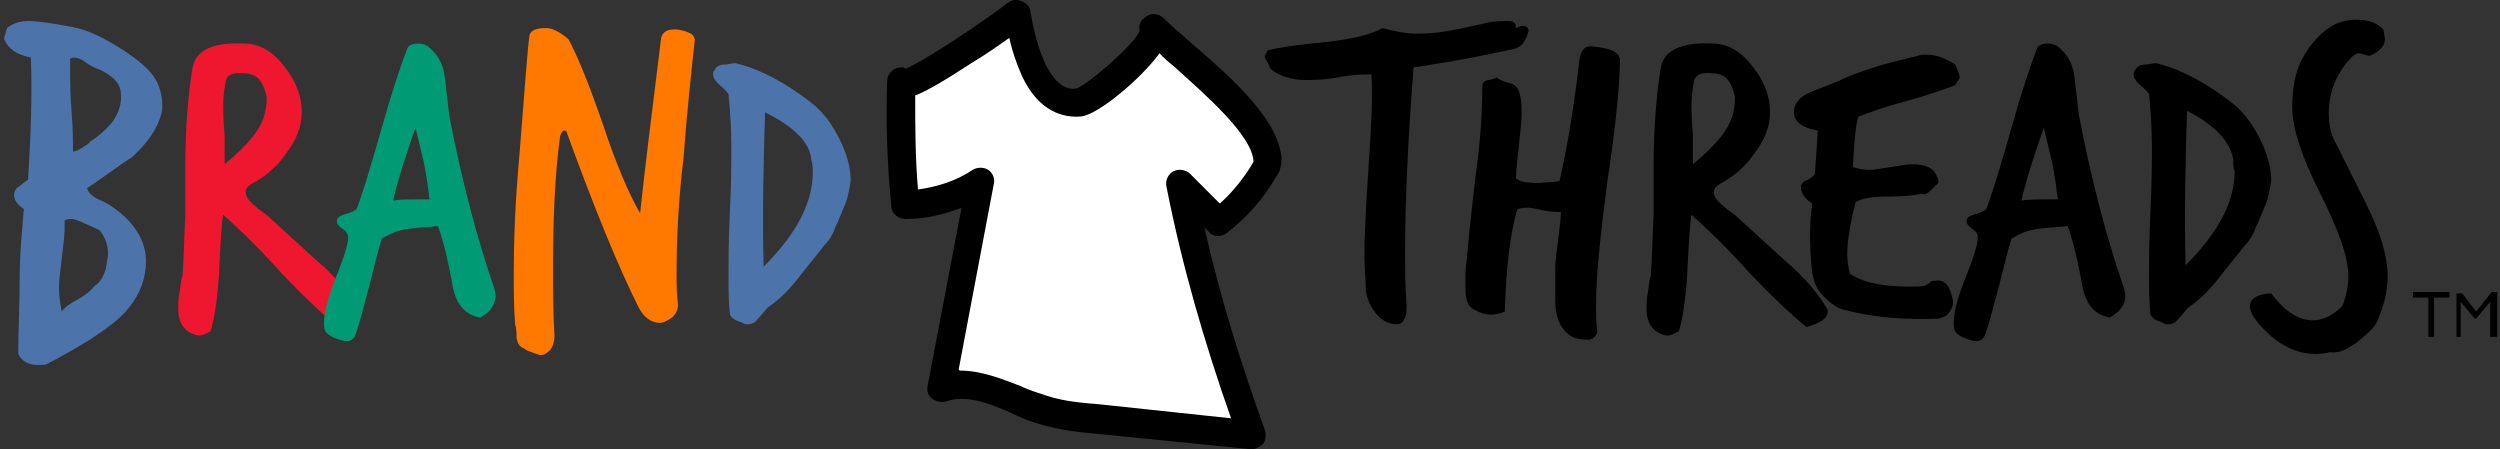 <?xml version="1.0" encoding="utf-8"?>
<!-- Generator: Adobe Illustrator 25.2.1, SVG Export Plug-In . SVG Version: 6.00 Build 0)  -->
<svg version="1.1" id="Layer_1" xmlns="http://www.w3.org/2000/svg" xmlns:xlink="http://www.w3.org/1999/xlink" x="0px" y="0px"
	 viewBox="0 0 178.1 32" style="enable-background:new 0 0 178.1 32;" xml:space="preserve">
<rect x="0" y="0" width="178.1" height="32" fill="#333333" stroke="none"/>
<style type="text/css">
	.st0{fill:#4C74AA;}
	.st1{fill:#EF172F;}
	.st2{fill:#009A74;}
	.st3{fill:#FF7800;}
	.st4{fill:#FFFFFF;}
</style>
<g>
	<g>
		<g>
			<path d="M171.9,20.8h2.6v0.4h-1.1V24H173v-2.8h-1.1V20.8z"/>
		</g>
		<g>
			<path d="M177.5,20.8h0.4V24h-0.5v-2.5l-1,1.2h-0.1l-1-1.2V24H175v-3.1h0.4l1,1.3L177.5,20.8z"/>
		</g>
	</g>
	<g>
		<path class="st0" d="M11.5,8.1c-0.3,1.1-1,2.1-2.1,3.1c-1.1,0.7-2.1,1.5-3.2,2.2c0.1,0.3,0.3,0.5,0.6,0.7c0.4,0.2,0.7,0.3,1,0.5
			c1.7,1.1,2.6,2.5,2.6,4c0,1.2-0.4,2.3-1.2,3.3c-0.6,0.8-1.6,1.5-2.8,2.3c-1,0.6-2,1.2-3,1.7C3.3,26,3,26,2.7,26
			c-0.7,0-1.2-0.3-1.4-0.8c0-1.7,0.1-3.5,0.1-5.2c0-2.1,0.2-3.8,0.3-5.1c-0.4-0.3-0.7-0.6-0.7-1c0-0.2,0.1-0.4,0.2-0.5
			C1.5,13.2,1.7,13,2,12.8c0.2-3.2,0.3-6.1,0.2-8.7c-1-0.2-1.6-0.6-1.9-1.3c0-0.1,0-0.2,0.1-0.4C0.4,2.2,0.5,2.1,0.5,2
			c0.5-0.4,1-0.5,1.6-0.5c0.4,0,1.4,0.1,2.9,0.4C5.7,2,6.5,2.3,7.3,2.7c2.2,1.2,3.6,2.3,4,3.4C11.6,6.9,11.6,7.6,11.5,8.1z
			 M7.6,18.8c0-0.2,0.1-0.4,0.1-0.7c0-0.6-0.2-1.2-0.6-1.7c-1.1-0.5-1.7-0.8-2-0.8c-0.2,0-0.3,0-0.5,0.1c0,0.2,0,0.4,0,0.7
			c0,0.4-0.1,1.1-0.2,2c-0.1,0.9-0.2,1.6-0.2,2c0,0.7,0.1,1.3,0.2,1.8c0.2-0.3,0.6-0.6,1.2-0.9c0.5-0.3,0.9-0.6,1.1-0.9
			C7.2,20.1,7.5,19.5,7.6,18.8z M8.6,6.5C8.5,5.8,7.8,5.2,6.7,4.8C6.5,4.7,6.3,4.6,5.9,4.3C5.7,4.2,5.5,4.1,5.3,4.1
			c-0.1,0-0.2,0-0.3,0.1c0,0.4,0,0.7,0,1.1C5,5.8,5,6.7,5.1,8c0.1,1.2,0.1,2.1,0.1,2.8c0.1,0,0.4-0.1,0.7-0.3
			c0.3-0.2,0.5-0.3,0.5-0.4C6.9,9.8,7.5,9.3,8,8.7C8.5,8,8.7,7.3,8.6,6.5z"/>
	</g>
	<g>
		<path class="st1" d="M25.5,21.9c0.1,0.1,0.1,0.2,0.1,0.3c0,0.5-0.5,0.8-1.5,1.1c-1.1-0.9-2.5-2.2-4.1-3.9c-1.8-2-3.2-3.3-4.1-4.1
			c-0.1,0.5-0.2,2-0.3,4.2c-0.1,1.7-0.3,3.1-0.6,4.1c0,0-0.2,0.1-0.4,0.2c-0.2,0.1-0.4,0.1-0.5,0.1c-0.9-0.2-1.4-0.8-1.4-1.9
			c0-0.3,0-0.7,0.1-1.2c0.1-0.6,0.1-1,0.2-1.1c0.1-1.2,0.1-2.6,0.2-4.3v-3.4c0-2.8,0.2-5.2,0.5-7.1c0.2-1.3,1.4-1.9,3.7-1.8
			c1.1,0,2.1,0.6,2.9,1.7c0.8,1,1.2,2.1,1.2,3.2c0,1-0.4,2-1.1,2.9c-0.6,0.9-1.4,1.6-2.3,2.1c-0.4,0.2-0.6,0.4-0.6,0.7
			c0,0.3,0.2,0.6,0.7,1c0.3,0.3,0.7,0.5,1,0.8c0,0,1.2,1.1,3.4,3.1C23.9,19.7,24.9,20.9,25.5,21.9z M18.9,7.9C19,7.5,19,7.2,19,6.9
			c-0.1-0.4-0.2-0.8-0.5-1.2c-0.3-0.4-0.8-0.5-1.5-0.5c-0.5,0-0.8,0.2-0.9,0.5c-0.1,0.5-0.2,1.1-0.2,1.8c0,0.3,0,1,0.1,2.1
			c0,0.9,0,1.6,0,2.1C17.7,10.3,18.7,9.1,18.9,7.9z"/>
	</g>
	<g>
		<path class="st2" d="M35.1,20.2c0.1,0.3,0.2,0.6,0.2,0.9c0,0.4-0.2,0.8-0.5,1.1c-0.4,0.3-0.6,0.5-0.7,0.4c-1-0.2-1.7-1-1.9-2.5
			c-0.3-1.6-0.6-2.9-1-4c-0.7,0.1-1.4,0.1-2.1,0.2c-0.8,0.1-1.4,0.4-1.9,0.7c-0.2,0.6-0.5,1.8-0.9,3.4c-0.4,1.5-0.7,2.7-1,3.5
			c-0.2,0.4-0.5,0.5-1.1,0.3c-0.7-0.2-1.1-0.5-1.1-0.9c-0.1-0.8,0.2-1.9,0.7-3.2c0.6-1.5,1-2.6,1-3.2c0-0.2-0.1-0.4-0.4-0.6
			c-0.3-0.2-0.4-0.4-0.4-0.5c0-0.1,0-0.2,0.1-0.3c0.1-0.1,0.3-0.2,0.7-0.3c0.3-0.1,0.5-0.2,0.6-0.3c0.4-1,1-3,1.8-5.8
			c0.7-2.5,1.3-4.3,1.8-5.6c0.1-0.3,0.4-0.4,0.8-0.4c0.3,0,0.6,0.1,0.8,0.3c0.6,0.5,1,1.2,1.1,2.2c0.1,0.9,0.2,1.7,0.3,2.6
			C32.9,12.9,34,17,35.1,20.2z M30.6,14.2c-0.1-0.8-0.2-1.6-0.4-2.6c-0.2-0.8-0.4-1.7-0.6-2.5c-0.6,1.7-1.2,3.5-1.6,5.2
			C28.3,14.2,29.2,14.2,30.6,14.2z"/>
	</g>
	<g>
		<path class="st3" d="M49.5,2.8c-0.3,2.8-0.6,5.6-0.8,8.4c-0.4,3.3-0.5,6.1-0.5,8.3c0,0.7,0,1.4,0.1,2.2c0,0.3-0.1,0.6-0.4,0.9
			c-0.3,0.2-0.6,0.4-0.9,0.4c-0.6,0-1.2-0.4-1.6-1.3c-1.3-2.6-3-6.7-5-12.2c0-0.1-0.1-0.2-0.2-0.2c-0.1,0-0.2,0.1-0.3,0.4
			c-0.4,3-0.5,6.1-0.5,9.4c0,1.6,0,3.2,0.1,4.8c0,0.6-0.2,1-0.5,1.2c-0.1,0.1-0.3,0.2-0.5,0.2c-0.1,0-0.3-0.1-0.6-0.2
			c-0.3-0.1-0.5-0.2-0.6-0.3c-0.3-0.1-0.4-0.3-0.5-0.7c0-0.3,0-0.7-0.1-1c-0.1-1.2-0.1-2.4-0.1-3.7c0-2.2,0.1-5,0.4-8.3
			c0.4-5,0.6-7.8,0.7-8.4c0-0.5,0.4-0.7,1.2-0.7c0.4,0,0.9,0.2,1.6,0.8c0.7,1.3,1.5,3.3,2.5,6.2c0.9,2.7,1.8,4.8,2.6,6.2
			c0.3-2.8,0.8-6.9,1.5-12.5c0.1-0.4,0.4-0.6,0.9-0.6c0.2,0,0.4,0,0.7,0.1C48.8,2.2,49,2.3,49,2.3C49.3,2.4,49.4,2.5,49.5,2.8z"/>
	</g>
	<g>
		<path class="st0" d="M60.1,14.8c-0.2,0.5-0.4,1-0.6,1.4c-0.2,0.6-0.5,1-0.8,1.3c-0.6,0.8-1.3,1.6-1.9,2.4c-0.8,1-1.5,1.6-2.1,2
			c-0.2,0.2-0.4,0.5-0.7,0.8c-0.2,0.3-0.5,0.4-0.7,0.4c-0.1,0-0.3,0-0.4-0.1c-0.2-0.1-0.3-0.1-0.5-0.2c-0.2-0.1-0.3-0.2-0.4-0.4
			c-0.1-0.9-0.1-1.8-0.1-2.8c0-1,0-2.5,0.1-4.6c0.1-2,0.1-3.5,0.1-4.6c0-1.4-0.1-2.6-0.2-3.7c0,0-0.2-0.3-0.7-0.7
			c-0.3-0.3-0.4-0.5-0.4-0.7c0-0.1,0-0.2,0.1-0.3c0.1-0.2,0.3-0.4,0.7-0.4c0.3,0,0.5-0.1,0.8-0.1c1.7,0.4,3.6,1.4,5.5,2.9
			c0.5,0.4,0.9,0.9,1.2,1.3c1,1.5,1.5,2.9,1.5,4.2C60.5,13.5,60.4,14.2,60.1,14.8z M57.8,11.4C57.7,10.1,56.5,9,54.5,8
			c-0.1,3.5-0.2,7.2-0.1,11c2.4-2.4,3.5-4.6,3.5-6.7C57.9,12,57.9,11.7,57.8,11.4z"/>
	</g>
	<g>
		<path d="M108.9,2.2c-0.2,0.7-0.5,1.2-1.1,1.3c-1.4,0.3-3.7,0.8-7.1,1.3c-0.4,5.2-0.6,9.5-0.6,13c0,1.3,0,2.6,0.1,3.9
			c0,0.4,0,0.7-0.1,0.9c-0.1,0.3-0.3,0.5-0.6,0.5c-0.6,0-1.1-0.3-1.5-0.8c-0.4-0.5-0.6-1-0.7-1.6c0-0.8-0.1-1.6-0.1-2.4
			c0-1.4,0.1-3.5,0.3-6.5c0.2-2.8,0.3-5,0.2-6.5c-0.6,0-1.3,0-2.3,0.2c-1.1,0.2-1.9,0.2-2.4,0.2c-1,0-1.9-0.3-2.5-0.8
			c-0.2-0.5-0.4-0.8-0.4-0.8c0-0.1,0.1-0.3,0.2-0.5c0.7-0.2,2-0.4,4.1-0.6c1.8-0.2,3.2-0.5,4.1-1c0.7,0.2,1.6,0.4,2.5,0.4
			c0.9,0,1.8-0.1,2.7-0.3c0.2,0,0.9-0.2,1.9-0.4c0.7-0.2,1.4-0.2,1.9-0.2c0.4,0,0.5,0.2,0.5,0.5C108.6,1.7,108.9,1.9,108.9,2.2z"/>
	</g>
	<g>
		<path d="M115.4,4.2c0,1.9-0.3,4.8-0.9,8.8c-0.5,3.8-0.8,6.7-0.8,8.8c0,0.6,0,1.3,0.1,1.8c0,0.1-0.1,0.3-0.2,0.4
			c-0.1,0.1-0.3,0.2-0.4,0.2c-0.6,0-1-0.1-1.2-0.2c-0.8-0.5-1.2-1.3-1.2-2.6c0-0.2,0-0.6,0-1.2c0-0.5,0-0.9,0-1.2
			c0-0.4,0.1-1.1,0.2-1.9c0.1-0.9,0.2-1.5,0.2-2c-0.3,0-0.7,0-1.2-0.1c-0.5-0.1-0.9-0.2-1.1-0.2c-0.3,0-0.5,0-0.8,0.1
			c-0.5,1.6-0.8,4.1-0.9,7.3c-0.7,0.3-1.4,0.3-2.1-0.1c-0.5-0.2-0.7-0.7-0.7-1.5c0-0.2,0-0.4,0-0.7c0-0.3,0-0.5,0-0.5
			c0.1-1.1,0.3-3.3,0.7-6.7c0.4-2.8,0.5-5,0.5-6.6c0-0.2,0.2-0.4,0.5-0.4c0.3-0.1,0.5-0.1,0.5-0.2c0.1,0.1,0.4,0.3,0.9,0.4
			c0.4,0.1,0.6,0.3,0.7,0.6c0.2,0.5,0.2,1.1,0.2,1.7c0,0.5-0.1,1.2-0.2,2.2c-0.1,1-0.2,1.7-0.2,2.3c0.2,0.2,0.6,0.3,0.9,0.3
			c0.2,0,0.6,0.1,1.1,0c0.6,0,1-0.1,1.1-0.1c0.5-2.2,1-5,1.4-8.5c0.1-0.7,0.3-1.1,0.8-1.1C114.7,3.4,115.3,3.7,115.4,4.2z"/>
	</g>
	<g>
		<path d="M130.1,21.9c0.1,0.1,0.1,0.2,0.1,0.3c0,0.5-0.5,0.8-1.5,1.1c-1.1-0.9-2.5-2.2-4.1-3.9c-1.8-2-3.2-3.3-4.1-4.1
			c-0.1,0.5-0.2,2-0.3,4.2c-0.1,1.7-0.3,3.1-0.6,4.1c0,0-0.2,0.1-0.4,0.2c-0.2,0.1-0.4,0.1-0.5,0.1c-0.9-0.2-1.4-0.8-1.4-1.9
			c0-0.3,0-0.7,0.1-1.2c0.1-0.6,0.1-1,0.2-1.1c0.1-1.2,0.1-2.6,0.2-4.3v-3.4c0-2.8,0.2-5.2,0.5-7.1c0.2-1.3,1.4-1.9,3.7-1.8
			c1.1,0,2.1,0.6,2.9,1.7c0.8,1,1.2,2.1,1.2,3.2c0,1-0.4,2-1.1,2.9c-0.6,0.9-1.4,1.6-2.3,2.1c-0.4,0.2-0.6,0.4-0.6,0.7
			c0,0.3,0.2,0.6,0.7,1c0.3,0.3,0.7,0.5,1,0.8c0,0,1.2,1.1,3.4,3.1C128.5,19.7,129.5,20.9,130.1,21.9z M123.5,7.9
			c0.1-0.4,0.1-0.7,0.1-1c-0.1-0.4-0.2-0.8-0.5-1.2c-0.3-0.4-0.8-0.5-1.5-0.5c-0.5,0-0.8,0.2-0.9,0.5c-0.1,0.5-0.2,1.1-0.2,1.8
			c0,0.3,0,1,0.1,2.1c0,0.9,0,1.6,0,2.1C122.3,10.3,123.3,9.1,123.5,7.9z"/>
	</g>
	<g>
		<path d="M139.2,6.1c-0.8,0.3-1.9,0.7-3.4,1.1c-1.5,0.4-2.6,0.8-3.4,1.1c-0.2,0.5-0.3,1.7-0.4,3.6c0.3,0.1,0.7,0.2,1.2,0.2
			c0.3,0,0.8-0.1,1.5-0.2c0.7-0.1,1.2-0.2,1.5-0.2c0.6,0,1.1,0.1,1.5,0.4c0.3,0.4,0.4,0.7,0.4,0.8c0,0.1-0.1,0.3-0.2,0.3
			c0,0-0.2,0.2-0.4,0.4c-0.2,0.2-0.4,0.3-0.6,0.2c-0.4,0.1-1.2,0.2-2.4,0.2c-1,0-1.8,0.1-2.3,0.4c-0.4,1.5-0.6,2.8-0.6,3.7
			c0,0.6,0.1,1.1,0.2,1.4c1,0.7,2.7,1,5.1,0.9c0.2,0,0.3-0.1,0.5-0.2c0.2-0.2,0.3-0.2,0.5-0.2c0.6-0.1,1,0.3,1.2,1.3
			c0.1,0.3,0,0.6-0.2,0.9c-0.2,0.3-0.4,0.4-0.8,0.5c-2.5,0.1-4.7-0.1-6.6-0.6c-0.6-0.1-1.1-0.5-1.6-1c-0.5-0.5-0.7-1.1-0.8-1.7
			c-0.2-1.8-0.2-3.4,0-4.9c-0.6-0.4-0.8-0.8-0.8-1.2c0-0.2,0.2-0.4,0.5-0.5c0.3-0.2,0.5-0.3,0.5-0.5c0-0.2,0.1-1.2,0.2-3
			c-1.2-0.2-1.7-0.7-1.7-1.3c0-0.6,0.4-1.1,1.1-1.4c0.7-0.3,1.3-0.5,2-0.8c0.8-0.4,1.7-0.7,2.9-1.1c1-0.3,2-0.5,3.1-0.8
			c0.1,0,0.2,0,0.4,0c0.6,0,1.2,0.2,2,0.7c0,0.1,0.1,0.2,0.2,0.5c0.1,0.2,0.1,0.4,0.1,0.5C139.4,5.8,139.4,6,139.2,6.1z"/>
	</g>
	<g>
		<path d="M151.2,20.2c0.1,0.3,0.2,0.6,0.2,0.9c0,0.4-0.2,0.8-0.5,1.1c-0.4,0.3-0.6,0.5-0.7,0.4c-1-0.2-1.7-1-1.9-2.5
			c-0.3-1.6-0.6-2.9-1-4c-0.7,0.1-1.4,0.1-2.1,0.2c-0.8,0.1-1.4,0.4-1.9,0.7c-0.2,0.6-0.5,1.8-0.9,3.4c-0.4,1.5-0.7,2.7-1,3.5
			c-0.2,0.4-0.5,0.5-1.1,0.3c-0.7-0.2-1.1-0.5-1.1-0.9c-0.1-0.8,0.2-1.9,0.7-3.2c0.6-1.5,1-2.6,1-3.2c0-0.2-0.1-0.4-0.4-0.6
			c-0.3-0.2-0.4-0.4-0.4-0.5c0-0.1,0-0.2,0.1-0.3c0.1-0.1,0.3-0.2,0.7-0.3c0.3-0.1,0.5-0.2,0.6-0.3c0.4-1,1-3,1.8-5.8
			c0.7-2.5,1.3-4.3,1.8-5.6c0.1-0.3,0.4-0.4,0.8-0.4c0.3,0,0.6,0.1,0.8,0.3c0.6,0.5,1,1.2,1.1,2.2c0.1,0.9,0.2,1.7,0.3,2.6
			C149,12.9,150.1,17,151.2,20.2z M146.6,14.2c-0.1-0.8-0.2-1.6-0.4-2.6c-0.2-0.8-0.4-1.7-0.6-2.5c-0.6,1.7-1.2,3.5-1.6,5.2
			C144.3,14.2,145.2,14.2,146.6,14.2z"/>
	</g>
	<g>
		<path d="M161.3,14.8c-0.2,0.5-0.4,1-0.6,1.4c-0.2,0.6-0.5,1-0.8,1.3c-0.6,0.8-1.3,1.6-1.9,2.4c-0.8,1-1.5,1.6-2.1,2
			c-0.2,0.2-0.4,0.5-0.7,0.8c-0.2,0.3-0.5,0.4-0.7,0.4c-0.1,0-0.3,0-0.4-0.1c-0.2-0.1-0.3-0.1-0.5-0.2c-0.2-0.1-0.3-0.2-0.4-0.4
			c-0.1-0.9-0.1-1.8-0.1-2.8c0-1,0-2.5,0.1-4.6c0.1-2,0.1-3.5,0.1-4.6c0-1.4-0.1-2.6-0.2-3.7c0,0-0.2-0.3-0.7-0.7
			c-0.3-0.3-0.4-0.5-0.4-0.7c0-0.1,0-0.2,0.1-0.3c0.1-0.2,0.3-0.4,0.7-0.4c0.3,0,0.5-0.1,0.8-0.1c1.7,0.4,3.6,1.4,5.5,2.9
			c0.5,0.4,0.9,0.9,1.2,1.3c1,1.5,1.5,2.9,1.5,4.2C161.7,13.5,161.6,14.2,161.3,14.8z M159.1,11.4c-0.2-1.3-1.3-2.5-3.3-3.5
			c-0.1,3.5-0.2,7.2-0.1,11c2.4-2.4,3.5-4.6,3.5-6.7C159.1,12,159.1,11.7,159.1,11.4z"/>
	</g>
	<g>
		<path d="M169.9,2.8c0,0.4-0.3,0.8-0.9,1.1c-0.2,0.1-0.3,0.1-0.5,0c-0.3-0.1-0.4-0.1-0.5-0.1c-0.1,0-0.2,0.1-0.4,0.2
			c-1.1,1.1-1.7,2.5-1.7,4.1c0,0.6,0.1,1.2,0.3,1.7c0.1,0.2,0.9,1.8,2.4,4.8c1,2,1.5,3.7,1.5,5.1c0,1.1-0.3,2.2-0.8,3.3
			c-0.2,0.4-0.7,0.8-1.4,1.4c-0.6,0.4-1.1,0.7-1.6,0.7c-0.2,0-0.4,0-0.5-0.1c-0.6-0.3-0.9-0.6-0.9-1c0-0.2,0.2-0.6,0.5-0.9
			c0.1-0.1,0.3-0.2,0.6-0.2c0.3,0,0.5-0.1,0.6-0.4c0.4-0.9,0.7-1.9,0.7-2.8c0-1.4-0.7-3.3-2-5.9c-1.3-2.6-2-4.6-2-6.2
			c0-1.3,0.2-2.4,0.7-3.4c0.6-1.1,1.4-2,2.4-2.5c0.5-0.2,0.9-0.3,1.4-0.3c0.9,0,1.5,0.2,2,0.7C169.8,2.3,169.9,2.6,169.9,2.8z"/>
	</g>
	<g>
		<g>
			<path class="st4" d="M73.6,5c-0.6-1.3-1-2.9-1.2-4c-0.2,0.1-8.3,6-8.3,4.8c-0.1,2.9,0,5.9,0.3,8.8c1.9,0,3.8-0.6,5.4-1.6
				c-0.9,4.9-1.9,9.7-2.8,14.6c2.4-0.8,4.8,0.8,7.2,1.6c1.3,0.4,2.6,0.5,3.9,0.7c3.7,0.4,7.3,0.8,11,1.1c-2.2-5.8-3.9-11.8-5.1-17.9
				c0.9,0.9,1.8,1.8,2.8,2.7c1.3-1,2.4-2.3,3.2-3.7c0.1-0.2,0.3-0.5,0.2-0.8c-0.2-3.1-6.1-7.3-8.1-9.4c0.7,0.7-4.3,5.2-5.3,5.3
				C75.3,7.4,74.3,6.4,73.6,5z"/>
		</g>
		<g>
			<path d="M89.2,32c0,0-0.1,0-0.1,0l-11-1.1c-1.3-0.1-2.7-0.3-4.1-0.7c-0.7-0.2-1.4-0.5-2-0.8c-1.6-0.7-3.2-1.3-4.6-0.8
				c-0.3,0.1-0.7,0-1-0.2c-0.3-0.2-0.4-0.6-0.3-1l2.4-12.6c-1.3,0.5-2.6,0.8-4,0.8c0,0,0,0,0,0c-0.5,0-1-0.4-1-0.9
				c-0.3-3-0.4-6-0.3-8.9c0,0,0,0,0,0c0-0.6,0.5-1,1-1c0.1,0,0.2,0,0.3,0.1C66,4.3,70.8,1,71.8,0.2c0.3-0.2,0.6-0.3,1-0.1
				c0.3,0.1,0.6,0.4,0.6,0.7c0.2,1.1,0.5,2.6,1.1,3.8l0,0c0.8,1.6,1.6,1.8,2.2,1.7c0.8-0.3,4-3,4.5-4.1c-0.1-0.3,0-0.7,0.3-0.9
				c0.4-0.4,1-0.4,1.4,0c0,0,0,0,0,0l0,0c0.5,0.5,1.2,1.1,2,1.8c2.8,2.4,6.2,5.4,6.4,8.2c0,0.6-0.2,1.1-0.4,1.3
				c-0.9,1.6-2.1,2.9-3.5,4c-0.4,0.3-1,0.3-1.3-0.1l-0.3-0.3c1.1,4.9,2.6,9.7,4.3,14.4c0.1,0.3,0.1,0.7-0.1,1
				C89.8,31.8,89.5,32,89.2,32z M68.4,26.4c1.5,0,3,0.6,4.3,1.1c0.6,0.3,1.3,0.5,1.9,0.7c1.2,0.4,2.5,0.5,3.7,0.6l9.4,1
				c-1.9-5.4-3.5-10.9-4.6-16.5c-0.1-0.4,0.1-0.9,0.5-1.1c0.4-0.2,0.9-0.1,1.2,0.2l2.1,2.1c0.9-0.8,1.7-1.8,2.3-2.8
				c0.1-0.2,0.1-0.2,0.1-0.2c-0.1-1.9-3.5-4.8-5.7-6.8c-0.4-0.3-0.7-0.6-1-0.9c-1.3,1.8-4.4,4.4-5.6,4.5c-1.2,0.1-3-0.3-4.2-2.9l0,0
				c-0.4-0.9-0.7-1.8-0.9-2.7c-0.7,0.5-1.7,1.2-2.7,1.8c-2,1.3-3.2,2-4,2.3c0,2.2,0,4.5,0.2,6.7c1.4-0.2,2.7-0.6,3.9-1.4
				c0.3-0.2,0.8-0.2,1.1,0c0.3,0.2,0.5,0.6,0.4,1l-2.5,13.2C68.3,26.4,68.4,26.4,68.4,26.4z M65.2,5.9C65.2,5.9,65.2,5.9,65.2,5.9
				C65.2,5.9,65.2,5.9,65.2,5.9C65.2,5.9,65.2,5.9,65.2,5.9L65.2,5.9z"/>
		</g>
	</g>
	<g>
		<path d="M167.2,21.4c0,0-2.4,3.5-5.4-0.5c0,0-2.2,0-1.3,1.6c0,0,3.3,5.3,8.2,1.1L167.2,21.4z"/>
	</g>
</g>
</svg>
